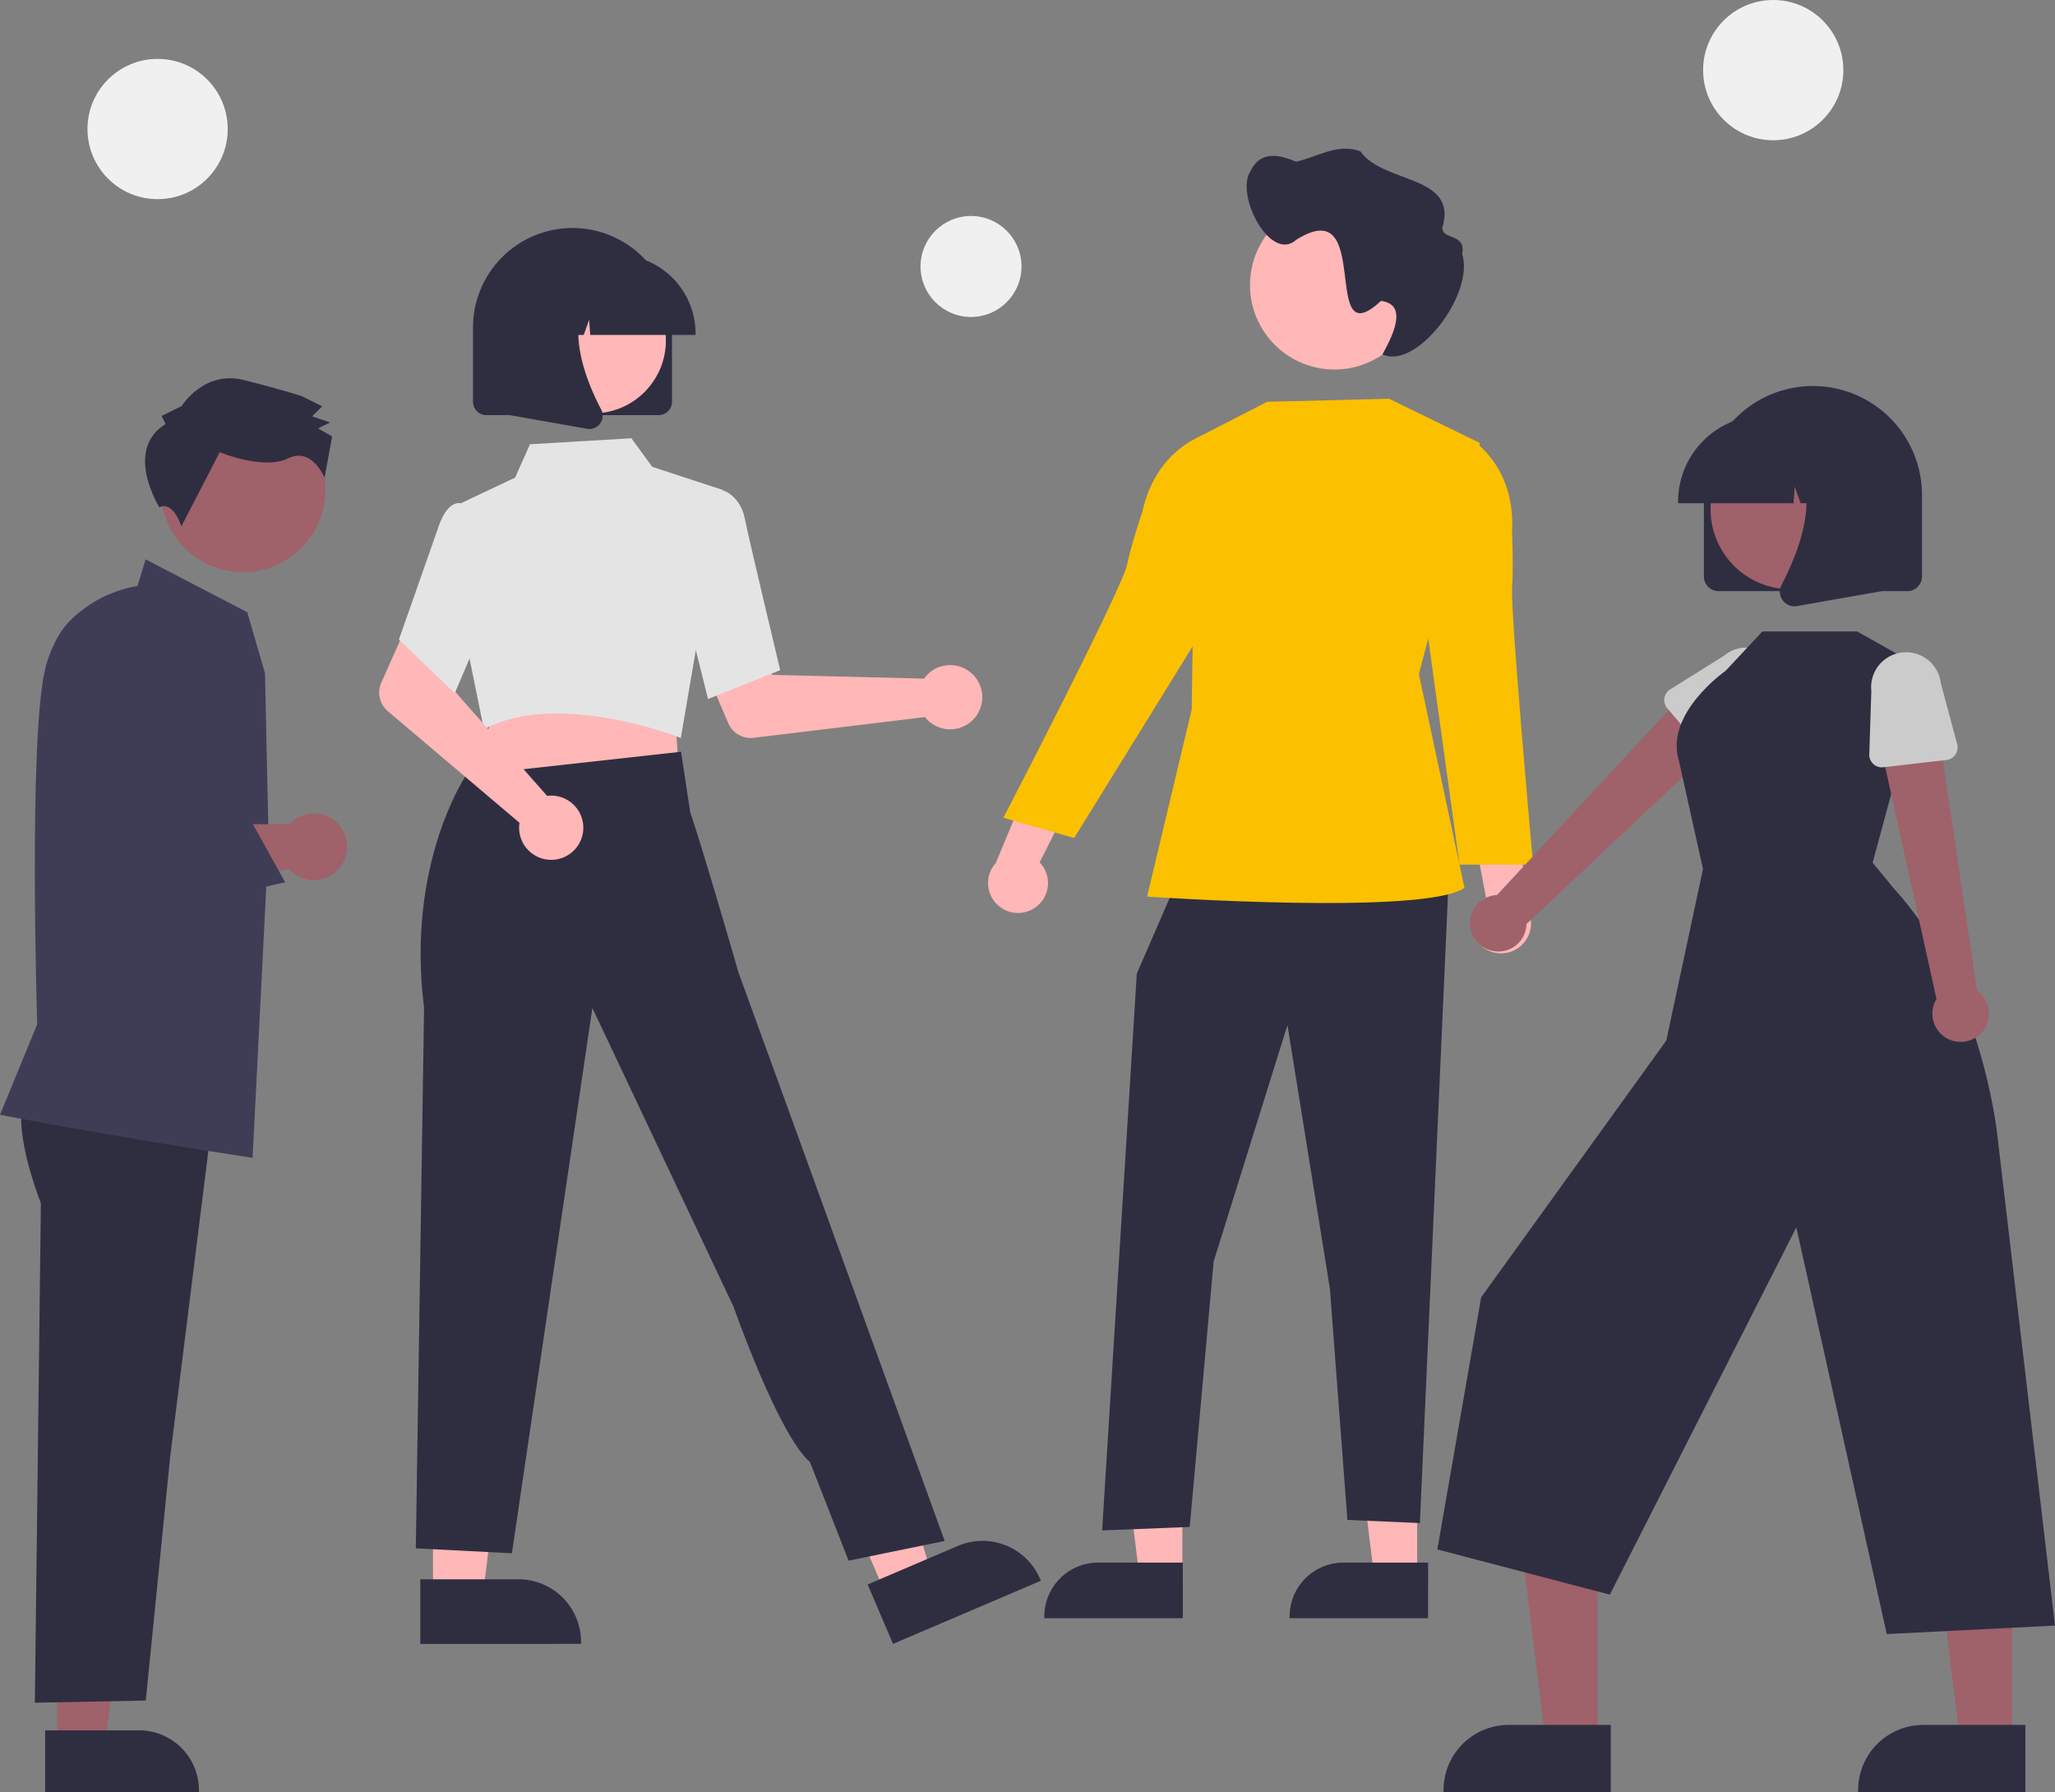 <svg width="732.643" height="638.921" xmlns="http://www.w3.org/2000/svg" data-name="Layer 1">

 <rect width="100%" height="100%" fill="#808080" stroke="none"/>

 <g>
  <title>Layer 1</title>
  <polygon id="svg_4" fill="#9f616a" points="20.432 622.437 37.437 622.437 45.527 556.846 20.429 556.847 20.432 622.437"/>
  <path id="svg_5" fill="#2f2e41" d="m16.095,616.885l33.489,-0.001l0.001,0a21.343,21.343 0 0 1 21.342,21.342l0,0.694l-54.831,0.002l-0.001,-22.036z"/>
  <path id="svg_6" fill="#2f2e41" d="m9.741,388.163s-7.37,8.331 4.833,40.805l-2.15,178.063l39.547,-0.772l8.693,-86.858l15.827,-126.75l-66.751,-4.489z"/>
  <path id="svg_7" fill="#3f3d56" d="m90.056,412.781l-0.433,-0.066c-50.592,-7.716 -88.769,-15.113 -89.149,-15.187l-0.474,-0.092l13.262,-32.257c-0.105,-3.371 -2.976,-98.023 2.52,-125.218c5.32,-26.326 30.398,-30.64 33.255,-31.046l2.869,-9.507l36.251,18.864l6.322,21.76l1.284,59.639l-5.709,113.111z"/>
  <path id="svg_8" fill="#9f616a" d="m111.89,290.031a11.83,11.83 0 0 0 -8.691,3.801l-60.933,0l-22.319,4.751l3.664,28.264l79.396,-17.075a11.871,11.871 0 1 0 8.882,-19.741l0,0z"/>
  <circle id="svg_9" transform="rotate(-61.337 -334.777 309.331)" fill="#9f616a" r="29.366" cy="614.508" cx="-14.447"/>
  <path id="svg_10" fill="#2f2e41" d="m59.032,151.161l-1.424,-2.865l7.164,-3.559s7.902,-12.858 22.202,-9.245s20.734,5.776 20.734,5.776l7.145,3.595l-3.586,3.568l6.434,2.163l-4.298,2.135l5.001,2.874l-2.692,14.735s-4.471,-11.176 -13.068,-6.905s-24.32,-2.208 -24.32,-2.208l-13.66,26.437s-2.818,-9.268 -7.843,-6.796c-0,0 -12.837,-20.443 2.211,-29.706z"/>
  <path id="svg_11" fill="#3f3d56" d="m24.002,332.145l-6.968,-20.727l-1.686,-69.094l2.969,-9.803a27.389,27.389 0 1 1 51.728,17.896l-15.914,40.779l0.809,1.57l34.477,-0.279l12.247,22.044l-77.662,17.614z"/>
  <path id="svg_12" fill="#ffb7b7" d="m368.948,323.628a10.611,10.611 0 0 0 1.695,-16.183l16.994,-33.662l-19.465,2.258l-13.154,31.62a10.669,10.669 0 0 0 13.929,15.967z"/>
  <polygon id="svg_13" fill="#ffb7b7" points="505.24 562.075 489.924 562.074 482.638 502.999 505.242 503.001 505.24 562.075"/>
  <path id="svg_14" fill="#2f2e41" d="m509.146,576.921l-49.384,-0.002l0,-0.625a19.223,19.223 0 0 1 19.222,-19.221l0.001,0l30.162,0.001l-0.001,19.846z"/>
  <polygon id="svg_15" fill="#ffb7b7" points="421.54 562.075 406.224 562.074 398.938 502.999 421.543 503.001 421.54 562.075"/>
  <path id="svg_16" fill="#2f2e41" d="m421.698,576.921l-49.384,-0.002l0,-0.625a19.223,19.223 0 0 1 19.222,-19.221l0.001,0l30.162,0.001l-0.001,19.846z"/>
  <polygon id="svg_17" fill="#2f2e41" points="420.285 312.572 405.294 347.108 392.928 545.614 424.159 544.365 432.689 449.736 459.002 365.454 474.129 459.415 480.376 541.866 506.218 542.985 516.516 312.572 420.285 312.572"/>
  <path id="svg_18" fill="#fbc000" d="m495.22,142.155l-43.449,1.087l-25.509,13.095l-1.4,96.614l-15.909,66.704s99.404,6.841 113.146,-3.153l-16.24,-76.204l21.782,-82.355l-32.42,-15.788z"/>
  <path id="svg_19" fill="#fbc000" d="m432.972,157.938l-4.045,-2.732s-16.757,5.022 -21.71,27.366c0,0 -3.79,11.21 -5.453,18.917c-1.907,8.84 -44.026,90.041 -44.026,90.041l25.217,7.234l46.232,-74.766l3.784,-66.062z"/>
  <path id="svg_20" fill="#ffb7b7" d="m526.96,336.017a10.611,10.611 0 0 1 2.833,-16.023l-7.053,-37.043l18.088,7.538l3.924,34.021a10.669,10.669 0 0 1 -17.792,11.507z"/>
  <path id="svg_21" fill="#fbc000" d="m521.103,159.096l4.641,-1.51s14.722,9.448 13.322,32.292c0,0 0.552,11.821 0.025,19.688c-0.604,9.023 7.495,98.691 7.495,98.691l-26.234,0l-11.243,-81.201l11.995,-67.959z"/>
  <path id="svg_22" fill="#ffb7b7" d="m505.886,101.621a30.119,30.119 0 1 1 -30.119,-30.119l0,0a30.044,30.044 0 0 1 30.119,29.969q0,0.075 0,0.15z"/>
  <path id="svg_23" fill="#2f2e41" d="m445.747,61.165c3.528,-7.587 10.356,-6.087 16.328,-3.515c7.562,-1.677 14.754,-6.699 22.902,-3.729c8.026,11.673 34.972,8.239 29.239,27.243c-0.007,4.554 8.569,1.903 7.072,9.361c4.543,14.353 -16.399,41.535 -28.421,35.811c2.973,-5.449 9.765,-17.826 -0.536,-19.054c-22.161,20.62 -2.286,-39.264 -30.131,-21.849c-9.219,8.437 -21.841,-15.828 -16.453,-24.267z"/>
  <path id="svg_24" fill="#9f616a" d="m532.232,339.02a10.009,10.009 0 0 0 11.98,-9.594l75.627,-71.182l-17.016,-13.574l-69.117,74.418a10.064,10.064 0 0 0 -1.474,19.932l-0,0z"/>
  <path id="svg_25" fill="#cbcbcb" d="m609.123,269.75l-14.713,-17.243a4.488,4.488 0 0 1 1.032,-6.717l19.155,-11.991a12.464,12.464 0 0 1 16.125,19.01l-14.803,16.978a4.488,4.488 0 0 1 -6.796,-0.037l0,-0z"/>
  <polygon id="svg_26" fill="#9f616a" points="569.558 620.997 551.067 620.996 542.27 549.675 569.561 549.676 569.558 620.997"/>
  <path id="svg_27" fill="#2f2e41" d="m574.273,638.921l-59.622,-0.002l0,-0.754a23.208,23.208 0 0 1 23.207,-23.206l0.001,0l36.415,0.001l-0.001,23.961z"/>
  <polygon id="svg_28" fill="#9f616a" points="717.365 620.997 698.875 620.996 690.078 549.675 717.369 549.676 717.365 620.997"/>
  <path id="svg_29" fill="#2f2e41" d="m722.081,638.921l-59.622,-0.002l0,-0.754a23.208,23.208 0 0 1 23.207,-23.206l0.001,0l36.415,0.001l-0.001,23.961z"/>
  <path id="svg_30" fill="#2f2e41" d="m667.628,307.557l18.639,-68.863l-24.18,-13.591l-33.751,0l-13.127,14.044s-21.932,15.259 -16.624,32.166l8.564,38.509l-13.097,61.161l-65.991,91.515l-15.621,89.892l61.492,16.12l66.494,-130.93l32.24,144.975l59.977,-3.016l-20.667,-175.782s-5.892,-53.549 -36.773,-86.985l-7.574,-9.216z"/>
  <path id="svg_31" fill="#9f616a" d="m706.12,368.486a10.009,10.009 0 0 0 -1.282,-15.294l-14.462,-97.564l-20.757,6.554l20.778,93.965a10.064,10.064 0 0 0 15.723,12.34z"/>
  <path id="svg_32" fill="#cbcbcb" d="m693.95,270.939l-22.518,2.596a4.488,4.488 0 0 1 -5,-4.603l0.729,-22.587a12.464,12.464 0 0 1 24.772,-2.783l5.837,21.756a4.488,4.488 0 0 1 -3.821,5.62l0,-0z"/>
  <path id="svg_33" fill="#2f2e41" d="m607.468,205.519l0,-29.015a38.88,38.88 0 1 1 77.76,0l0,29.015a5.229,5.229 0 0 1 -5.223,5.223l-67.314,0a5.229,5.229 0 0 1 -5.223,-5.223z"/>
  <circle id="svg_34" transform="rotate(-28.663 -276.516 325.989)" fill="#9f616a" r="28.505" cy="638.089" cx="595.52"/>
  <path id="svg_35" fill="#2f2e41" d="m598.27,178.825a30.791,30.791 0 0 1 30.756,-30.756l5.803,0a30.79,30.79 0 0 1 30.755,30.756l0,0.58l-12.264,0l-4.183,-11.712l-0.836,11.712l-6.338,0l-2.11,-5.91l-0.422,5.91l-41.161,0l0,-0.58z"/>
  <path id="svg_36" fill="#2f2e41" d="m635.553,214.004a5.145,5.145 0 0 1 -0.409,-5.463c6.149,-11.697 14.76,-33.309 3.331,-46.638l-0.821,-0.958l33.178,0l0,49.813l-30.14,5.318a5.335,5.335 0 0 1 -0.924,0.082a5.202,5.202 0 0 1 -4.215,-2.153z"/>
  <path id="svg_37" fill="#ffb7b7" d="m330.599,240.529a11.478,11.478 0 0 0 -1.154,1.391l-54.059,-1.323l-6.307,-11.524l-18.636,7.245l9.182,21.486a8.723,8.723 0 0 0 9.067,5.232l61.077,-7.378a11.446,11.446 0 1 0 0.83,-15.129l-0,0z"/>
  <polygon id="svg_38" fill="#ffb7b7" points="154.374 568.836 172.149 568.836 180.605 500.275 154.371 500.276 154.374 568.836"/>
  <path id="svg_39" fill="#2f2e41" d="m149.84,563.033l35.006,-0.001l0.001,0a22.309,22.309 0 0 1 22.308,22.308l0,0.725l-57.314,0.002l-0.001,-23.034z"/>
  <polygon id="svg_40" fill="#ffb7b7" points="315.778 568.441 332.124 561.458 312.967 495.086 288.843 505.393 315.778 568.441"/>
  <path id="svg_41" fill="#2f2e41" d="m309.328,564.885l32.191,-13.752l0.001,-0.001a22.309,22.309 0 0 1 29.278,11.751l0.285,0.667l-52.706,22.516l-9.049,-21.182z"/>
  <polygon id="svg_42" fill="#ffb7b7" points="240.773 255.381 242.058 276.21 204.487 280.231 165.173 284.438 176.744 252.81 240.773 255.381"/>
  <path id="svg_43" fill="#e4e4e4" d="m242.093,262.855c-0.426,-0.167 -42.863,-16.675 -68.93,-3.177l-0.641,0.332l-5.2,-25.596l-2.963,-55.03l19.281,-9.111l5.309,-11.891l36.159,-2.14l7.431,10.19l25.299,8.291l-15.12,88.377l-0.625,-0.247z"/>
  <path id="svg_44" fill="#e4e4e4" d="m243.422,213.183l4.473,-35.142l10.184,-3.1l0.172,0.063c0.235,0.086 5.77,2.205 7.285,9.867c1.454,7.355 12.407,53.123 12.517,53.585l0.11,0.458l-25.733,10.296l-9.007,-36.027z"/>
  <path id="svg_45" fill="#2f2e41" d="m302.539,556.391l34.255,-7.027l-54.749,-151.072l-18.738,-51.528s-11.884,-41.315 -17.254,-57.304l-3.24,-21.453l-76.707,8.49s-21.424,31.463 -14.916,82.747l-2.944,192.755l34.255,1.757l28.692,-194.403l50.357,106.57s15.872,45.477 27.228,55.335l13.76,35.133z"/>
  <path id="svg_46" fill="#ffb7b7" d="m196.867,283.653a11.478,11.478 0 0 0 -1.805,0.099l-35.785,-40.541l4.163,-12.46l-17.983,-8.74l-9.513,21.342a8.723,8.723 0 0 0 2.328,10.207l46.937,39.771a11.446,11.446 0 1 0 11.658,-9.678l-0,-0z"/>
  <path id="svg_47" fill="#e4e4e4" d="m142.217,228.017l13.99,-39.849c1.572,-4.697 3.542,-7.551 5.856,-8.482a3.613,3.613 0 0 1 2.903,-0.027l6.273,7.925l5.822,24.459l-14.928,35.114l-19.917,-19.139z"/>
  <path id="svg_48" fill="#2f2e41" d="m234.817,147.997l-61.416,0a4.77,4.77 0 0 1 -4.765,-4.765l0,-26.472a35.473,35.473 0 0 1 70.946,0l0,26.472a4.77,4.77 0 0 1 -4.765,4.765z"/>
  <circle id="svg_49" fill="#ffb7b7" r="26.008" cy="121.373" cx="211.399"/>
  <path id="svg_50" fill="#2f2e41" d="m247.974,119.407l-37.554,0l-0.385,-5.392l-1.925,5.392l-5.783,0l-0.763,-10.686l-3.816,10.686l-11.189,0l0,-0.529a28.092,28.092 0 0 1 28.061,-28.061l5.295,0a28.092,28.092 0 0 1 28.061,28.061l0,0.529z"/>
  <path id="svg_51" fill="#2f2e41" d="m210.113,152.938a4.867,4.867 0 0 1 -0.843,-0.074l-27.499,-4.852l0,-45.448l30.271,0l-0.749,0.874c-10.427,12.161 -2.571,31.88 3.039,42.551a4.694,4.694 0 0 1 -0.373,4.984a4.746,4.746 0 0 1 -3.846,1.965z"/>
  <circle id="svg_61" fill="#f0f0f0" r="25" cy="46" cx="56.187"/>
  <circle id="svg_62" fill="#f0f0f0" r="25" cy="25" cx="632.187"/>
  <circle id="svg_63" fill="#f0f0f0" r="18" cy="95" cx="346.187"/>
 </g>
</svg>